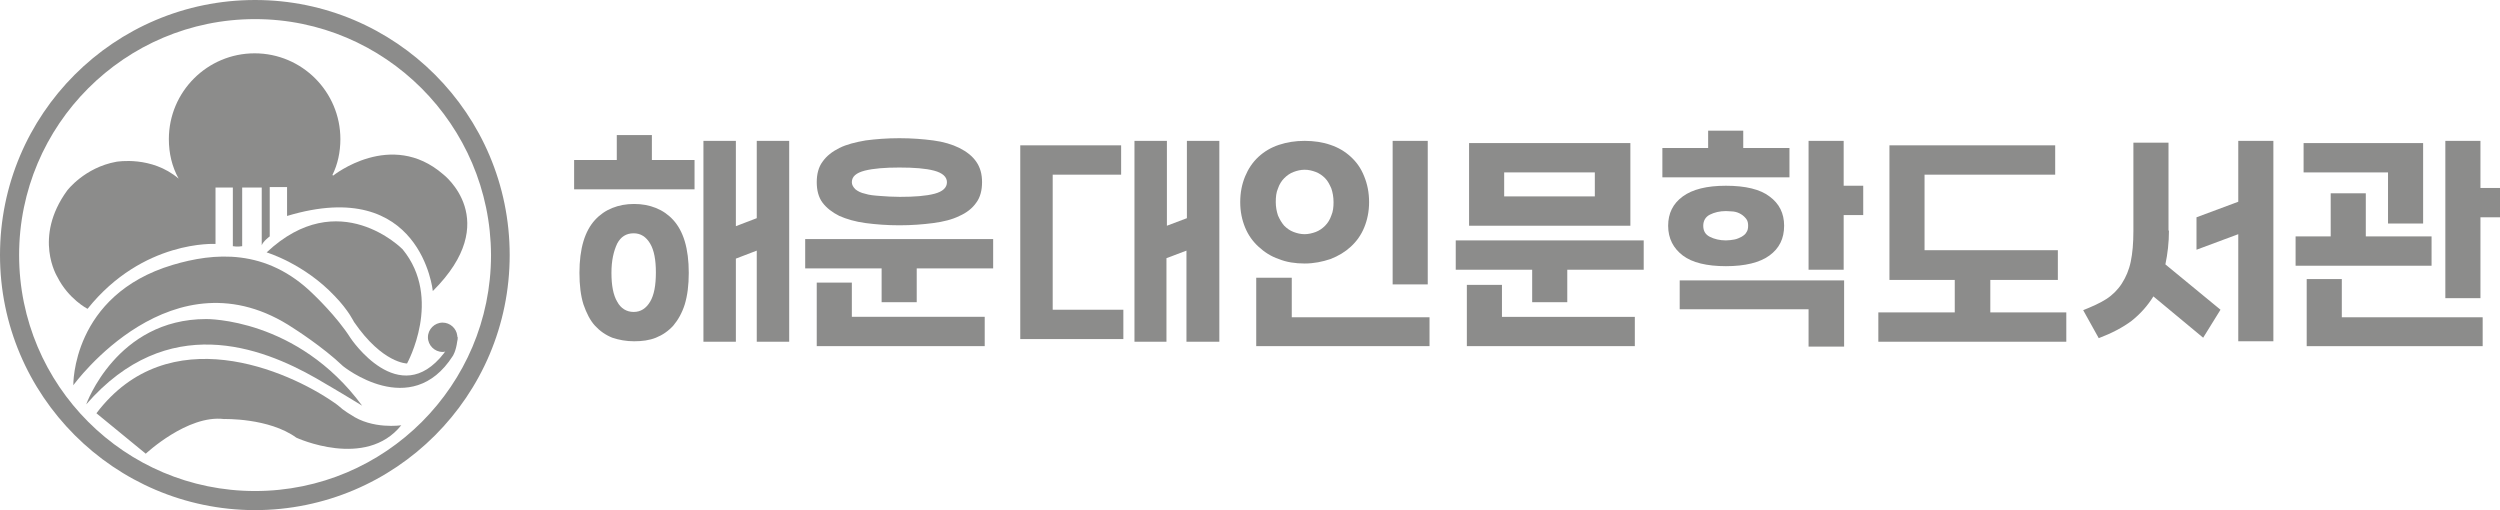 <?xml version="1.0" encoding="utf-8"?>
<!-- Generator: Adobe Illustrator 24.2.0, SVG Export Plug-In . SVG Version: 6.00 Build 0)  -->
<svg version="1.1" id="레이어_1" xmlns="http://www.w3.org/2000/svg" xmlns:xlink="http://www.w3.org/1999/xlink" x="0px"
	 y="0px" viewBox="0 0 562.6 114.8" style="enable-background:new 0 0 562.6 114.8;" xml:space="preserve">
<style type="text/css">
	.st0{fill:#8C8C8B;}
</style>
<g>
	<g>
		<path class="st0" d="M114.7,57.4c0,31.7-25.7,57.4-57.4,57.4C25.7,114.7,0,89,0,57.4C0,25.7,25.7,0,57.4,0
			C89,0,114.7,25.7,114.7,57.4z M57.4,4.3C28.1,4.3,4.3,28.1,4.3,57.4s23.8,53.1,53.1,53.1s53.1-23.8,53.1-53.1
			C110.4,28.1,86.6,4.3,57.4,4.3z"/>
		<path class="st0" d="M40.2,40.2L40.2,40.2c-1.5-2.7-2.2-5.7-2.2-8.9C38,20.6,46.7,12,57.3,12c10.7,0,19.3,8.7,19.3,19.3
			c0,2.9-0.6,5.7-1.8,8.1l0.2,0.1c0,0,13-10.4,24.7-0.3c0,0,13.7,10.4-2.3,26.3c0,0-2.6-26-32.8-16.9v-6.5h-3.9v11.1
			c0,0-1.5,1.1-1.8,2v-13h-4.4v13.2c0,0-1.1,0.2-2.1,0V42.2h-3.9v12.7c0,0-16.3-1-28.8,14.6c0,0-4.3-2.2-6.8-7.2
			c0,0-5.5-8.8,2.2-19.4c0,0,3.9-5.2,11.1-6.5C26.3,36.4,34.1,35,40.2,40.2z"/>
		<path class="st0" d="M77.1,92.1c-0.5-0.4-1-0.9-1.9-1.5c-10.5-7.3-37.3-19-53.5,2.4l11.1,9.1c0,0,9.4-8.8,17.6-7.8
			c0,0,10.1-0.3,16.3,4.2c0,0,15.6,7.2,23.6-2.8c0,0-6.5,1-11.4-2.4C78.8,93.2,78.6,93.2,77.1,92.1z"/>
		<path class="st0" d="M71.1,85.1C58.8,78.1,37.7,70,19.4,91c0,0,6.8-19.2,27-19.2c0,0,20.5-0.3,35.1,19.5
			C81.5,91.3,76.8,88.4,71.1,85.1z"/>
		<path class="st0" d="M75.3,66.6C68.4,59.3,60,56.8,60,56.8c16.3-15.3,30.6-0.7,30.6-0.7c9.1,11.1,1,25.7,1,25.7s-5.5,0-11.9-9.3
			C79.7,72.6,78.6,70,75.3,66.6z"/>
		<rect x="48.4" y="35.8" class="st0" width="4.1" height="4.1"/>
		<rect x="54.6" y="35.8" class="st0" width="4.1" height="4.1"/>
		<rect x="60.6" y="35.8" class="st0" width="4.1" height="4.1"/>
		<path class="st0" d="M102.9,75.7c0-0.1,0-0.2,0-0.3v0.1c-0.2-1.6-1.6-2.9-3.3-2.9c-1.8,0-3.3,1.5-3.3,3.3s1.5,3.3,3.3,3.3
			c0.2,0,0.4,0,0.6-0.1c-0.2,0.2-0.3,0.4-0.3,0.4c-10.1,13-21-3.4-21-3.4c-3.1-4.9-8.3-9.8-8.3-9.8C59.9,55.7,48,56.9,38.9,59.6
			c-22.8,6.8-22.4,27.1-22.4,27.1s22.4-31,49.6-12.8c0,0,6.5,4.1,11.1,8.5c0,0,15.3,12.4,24.7-2.3c0,0,0.7-1,1-3.3
			c0.1-0.3,0.1-0.6,0.1-0.8C103,75.9,103,75.8,102.9,75.7z"/>
	</g>
</g>
<g>
	<path class="st0" d="M146.7,36h9.6v6.6h-27.1V36h9.6v-5.6h7.9V36z M155,61.4c0,2.8-0.3,5.1-0.9,7.1c-0.6,1.9-1.5,3.5-2.6,4.8
		c-1.1,1.2-2.4,2.1-3.9,2.7c-1.5,0.6-3.1,0.8-4.9,0.8c-1.8,0-3.4-0.3-4.9-0.8c-1.5-0.6-2.8-1.5-3.9-2.7c-1.1-1.2-1.9-2.8-2.6-4.8
		c-0.6-1.9-0.9-4.3-0.9-7.1c0-2.7,0.3-5.1,0.9-7.1c0.6-2,1.5-3.6,2.6-4.8c1.1-1.2,2.4-2.1,3.9-2.7c1.5-0.6,3.1-0.9,4.9-0.9
		c1.8,0,3.4,0.3,4.9,0.9c1.5,0.6,2.8,1.5,3.9,2.7c1.1,1.2,2,2.8,2.6,4.8C154.7,56.3,155,58.7,155,61.4z M137.6,61.4
		c0,2.8,0.4,5,1.3,6.5c0.8,1.5,2.1,2.3,3.7,2.3c1.6,0,2.8-0.8,3.7-2.3c0.9-1.5,1.3-3.7,1.3-6.6c0-2.8-0.4-5-1.3-6.5
		c-0.9-1.5-2.1-2.3-3.7-2.3c-1.7,0-2.9,0.8-3.7,2.3C138.1,56.5,137.6,58.6,137.6,61.4z M158.3,76.8V31.7h7.3v19.2l4.7-1.8V31.7h7.3
		v45.2h-7.3V56.4l-4.7,1.8v18.7H158.3z"/>
	<path class="st0" d="M198.4,68v-7.6h-17.2v-6.6h42.3v6.6h-17.2V68H198.4z M183.8,41c0-1.8,0.4-3.4,1.3-4.6c0.9-1.3,2.2-2.3,3.8-3.1
		c1.6-0.8,3.6-1.3,5.9-1.7c2.3-0.3,4.8-0.5,7.6-0.5s5.3,0.2,7.6,0.5c2.3,0.3,4.3,0.9,5.9,1.7c1.6,0.8,2.9,1.8,3.8,3.1
		c0.9,1.3,1.3,2.8,1.3,4.6s-0.4,3.4-1.3,4.6c-0.9,1.3-2.2,2.3-3.8,3c-1.6,0.8-3.6,1.3-5.9,1.6c-2.3,0.3-4.8,0.5-7.6,0.5
		s-5.3-0.2-7.6-0.5c-2.3-0.3-4.3-0.9-5.9-1.6c-1.6-0.8-2.9-1.8-3.8-3C184.2,44.4,183.8,42.8,183.8,41z M191.7,63.6v7.7h29.9v6.6
		h-37.8V63.6H191.7z M213.1,41c0-1.2-1-2.1-2.9-2.6c-1.9-0.5-4.5-0.7-7.8-0.7c-3.2,0-5.8,0.2-7.8,0.7c-1.9,0.5-2.9,1.3-2.9,2.6
		c0,0.6,0.3,1.1,0.8,1.6c0.5,0.4,1.2,0.8,2.2,1c0.9,0.3,2,0.4,3.4,0.5c1.3,0.1,2.8,0.2,4.4,0.2c3.3,0,5.9-0.2,7.8-0.7
		C212.2,43.1,213.1,42.2,213.1,41z"/>
	<path class="st0" d="M252.3,32.7v6.6h-15.4v30.4h15.9v6.6h-23.2V32.7H252.3z M255.3,76.8V31.7h7.3v19.1l4.5-1.7V31.7h7.3v45.2H267
		V56.4l-4.5,1.7v18.8H255.3z"/>
	<path class="st0" d="M279.1,45.5c0-2.2,0.4-4.1,1.1-5.8c0.7-1.7,1.7-3.2,3-4.4c1.3-1.2,2.8-2.1,4.6-2.7c1.8-0.6,3.7-0.9,5.8-0.9
		s4.1,0.3,5.8,0.9c1.8,0.6,3.3,1.5,4.6,2.7c1.3,1.2,2.3,2.6,3,4.4c0.7,1.7,1.1,3.6,1.1,5.8c0,2.1-0.4,4-1.1,5.7
		c-0.7,1.7-1.7,3.1-3,4.3s-2.8,2.1-4.6,2.8c-1.8,0.6-3.7,1-5.8,1s-4.1-0.3-5.8-1c-1.8-0.6-3.3-1.6-4.6-2.8s-2.3-2.6-3-4.3
		C279.5,49.5,279.1,47.6,279.1,45.5z M290.7,62.5v8.9h31v6.5h-39V62.5H290.7z M293.6,52.7c0.8,0,1.7-0.2,2.5-0.5s1.5-0.8,2.1-1.4
		c0.6-0.6,1.1-1.4,1.4-2.3c0.4-0.9,0.5-1.9,0.5-3c0-1.2-0.2-2.2-0.5-3.1c-0.4-0.9-0.8-1.7-1.4-2.3c-0.6-0.6-1.3-1.1-2.1-1.4
		s-1.6-0.5-2.5-0.5c-0.9,0-1.7,0.2-2.5,0.5c-0.8,0.3-1.5,0.8-2.1,1.4c-0.6,0.6-1.1,1.4-1.4,2.3c-0.4,0.9-0.5,1.9-0.5,3.1
		c0,1.1,0.2,2.1,0.5,3c0.4,0.9,0.8,1.6,1.4,2.3c0.6,0.6,1.3,1.1,2.1,1.4C291.9,52.5,292.7,52.7,293.6,52.7z M321.3,31.7v32.3h-7.9
		V31.7H321.3z"/>
	<path class="st0" d="M344.8,68v-7.3h-17.2v-6.6h42.3v6.6h-17.2V68H344.8z M338,64.1v7.2h29.9v6.6h-37.8V64.1H338z M366.9,50.8
		h-36.3V32.2h36.3V50.8z M338.5,38.8v5.4h20.4v-5.4H338.5z"/>
	<path class="st0" d="M392.4,33.3h10.3v6.6h-28.6v-6.6h10.3v-3.9h7.9V33.3z M388.4,41.8c4.4,0,7.7,0.8,9.8,2.4
		c2.2,1.6,3.3,3.8,3.3,6.6c0,2.9-1.1,5.1-3.3,6.7s-5.5,2.4-9.8,2.4c-4.3,0-7.6-0.8-9.7-2.4s-3.3-3.8-3.3-6.7c0-2.8,1.1-5,3.3-6.6
		C380.9,42.6,384.1,41.8,388.4,41.8z M407,77.9v-8.3h-29v-6.5h37v14.9H407z M388.4,47.5c-1.4,0-2.6,0.3-3.6,0.8
		c-1,0.5-1.5,1.4-1.5,2.5c0,1.2,0.5,2,1.5,2.5c1,0.5,2.2,0.8,3.6,0.8c0.7,0,1.3-0.1,1.9-0.2c0.6-0.1,1.2-0.4,1.6-0.6
		c0.5-0.3,0.9-0.6,1.1-1c0.3-0.4,0.4-0.9,0.4-1.5c0-0.6-0.1-1.1-0.4-1.5c-0.3-0.4-0.7-0.8-1.2-1.1c-0.5-0.3-1-0.5-1.7-0.6
		C389.7,47.6,389.1,47.5,388.4,47.5z M414.9,48.4v12.3H407v-29h7.9v10.1h4.4v6.6H414.9z"/>
	<path class="st0" d="M463.1,56.4V63h-15.2v7.3H465v6.6h-42.3v-6.6h17.2V63h-14.7V32.7h37.3v6.6h-29.4v17H463.1z"/>
	<path class="st0" d="M488.1,51.9c0,2.7-0.3,5.2-0.8,7.6l12.4,10.2l-3.9,6.3l-11.2-9.3c-1.3,2.1-2.9,3.9-4.9,5.5
		c-2,1.5-4.5,2.8-7.4,3.9l-3.5-6.3c2-0.8,3.8-1.6,5.2-2.5c1.4-0.9,2.6-2.1,3.5-3.5c0.9-1.4,1.6-3,2-4.9c0.4-1.9,0.6-4.2,0.6-6.9
		V32.1h7.9V51.9z M511.6,76.8h-7.9V52.7l-9.4,3.5v-7.3l9.4-3.5V31.7h7.9V76.8z"/>
	<path class="st0" d="M524.5,53.2v-9.7h7.9v9.7h14.8v6.6h-30.6v-6.6H524.5z M518.4,38.8v-6.6h26.9v18.1h-7.9V38.8H518.4z M527,62.8
		v8.6h31.7v6.5h-39.6V62.8H527z M558.2,48.9v18.2h-7.9V31.7h7.9v10.6h4.4v6.6H558.2z"/>
</g>
</svg>
